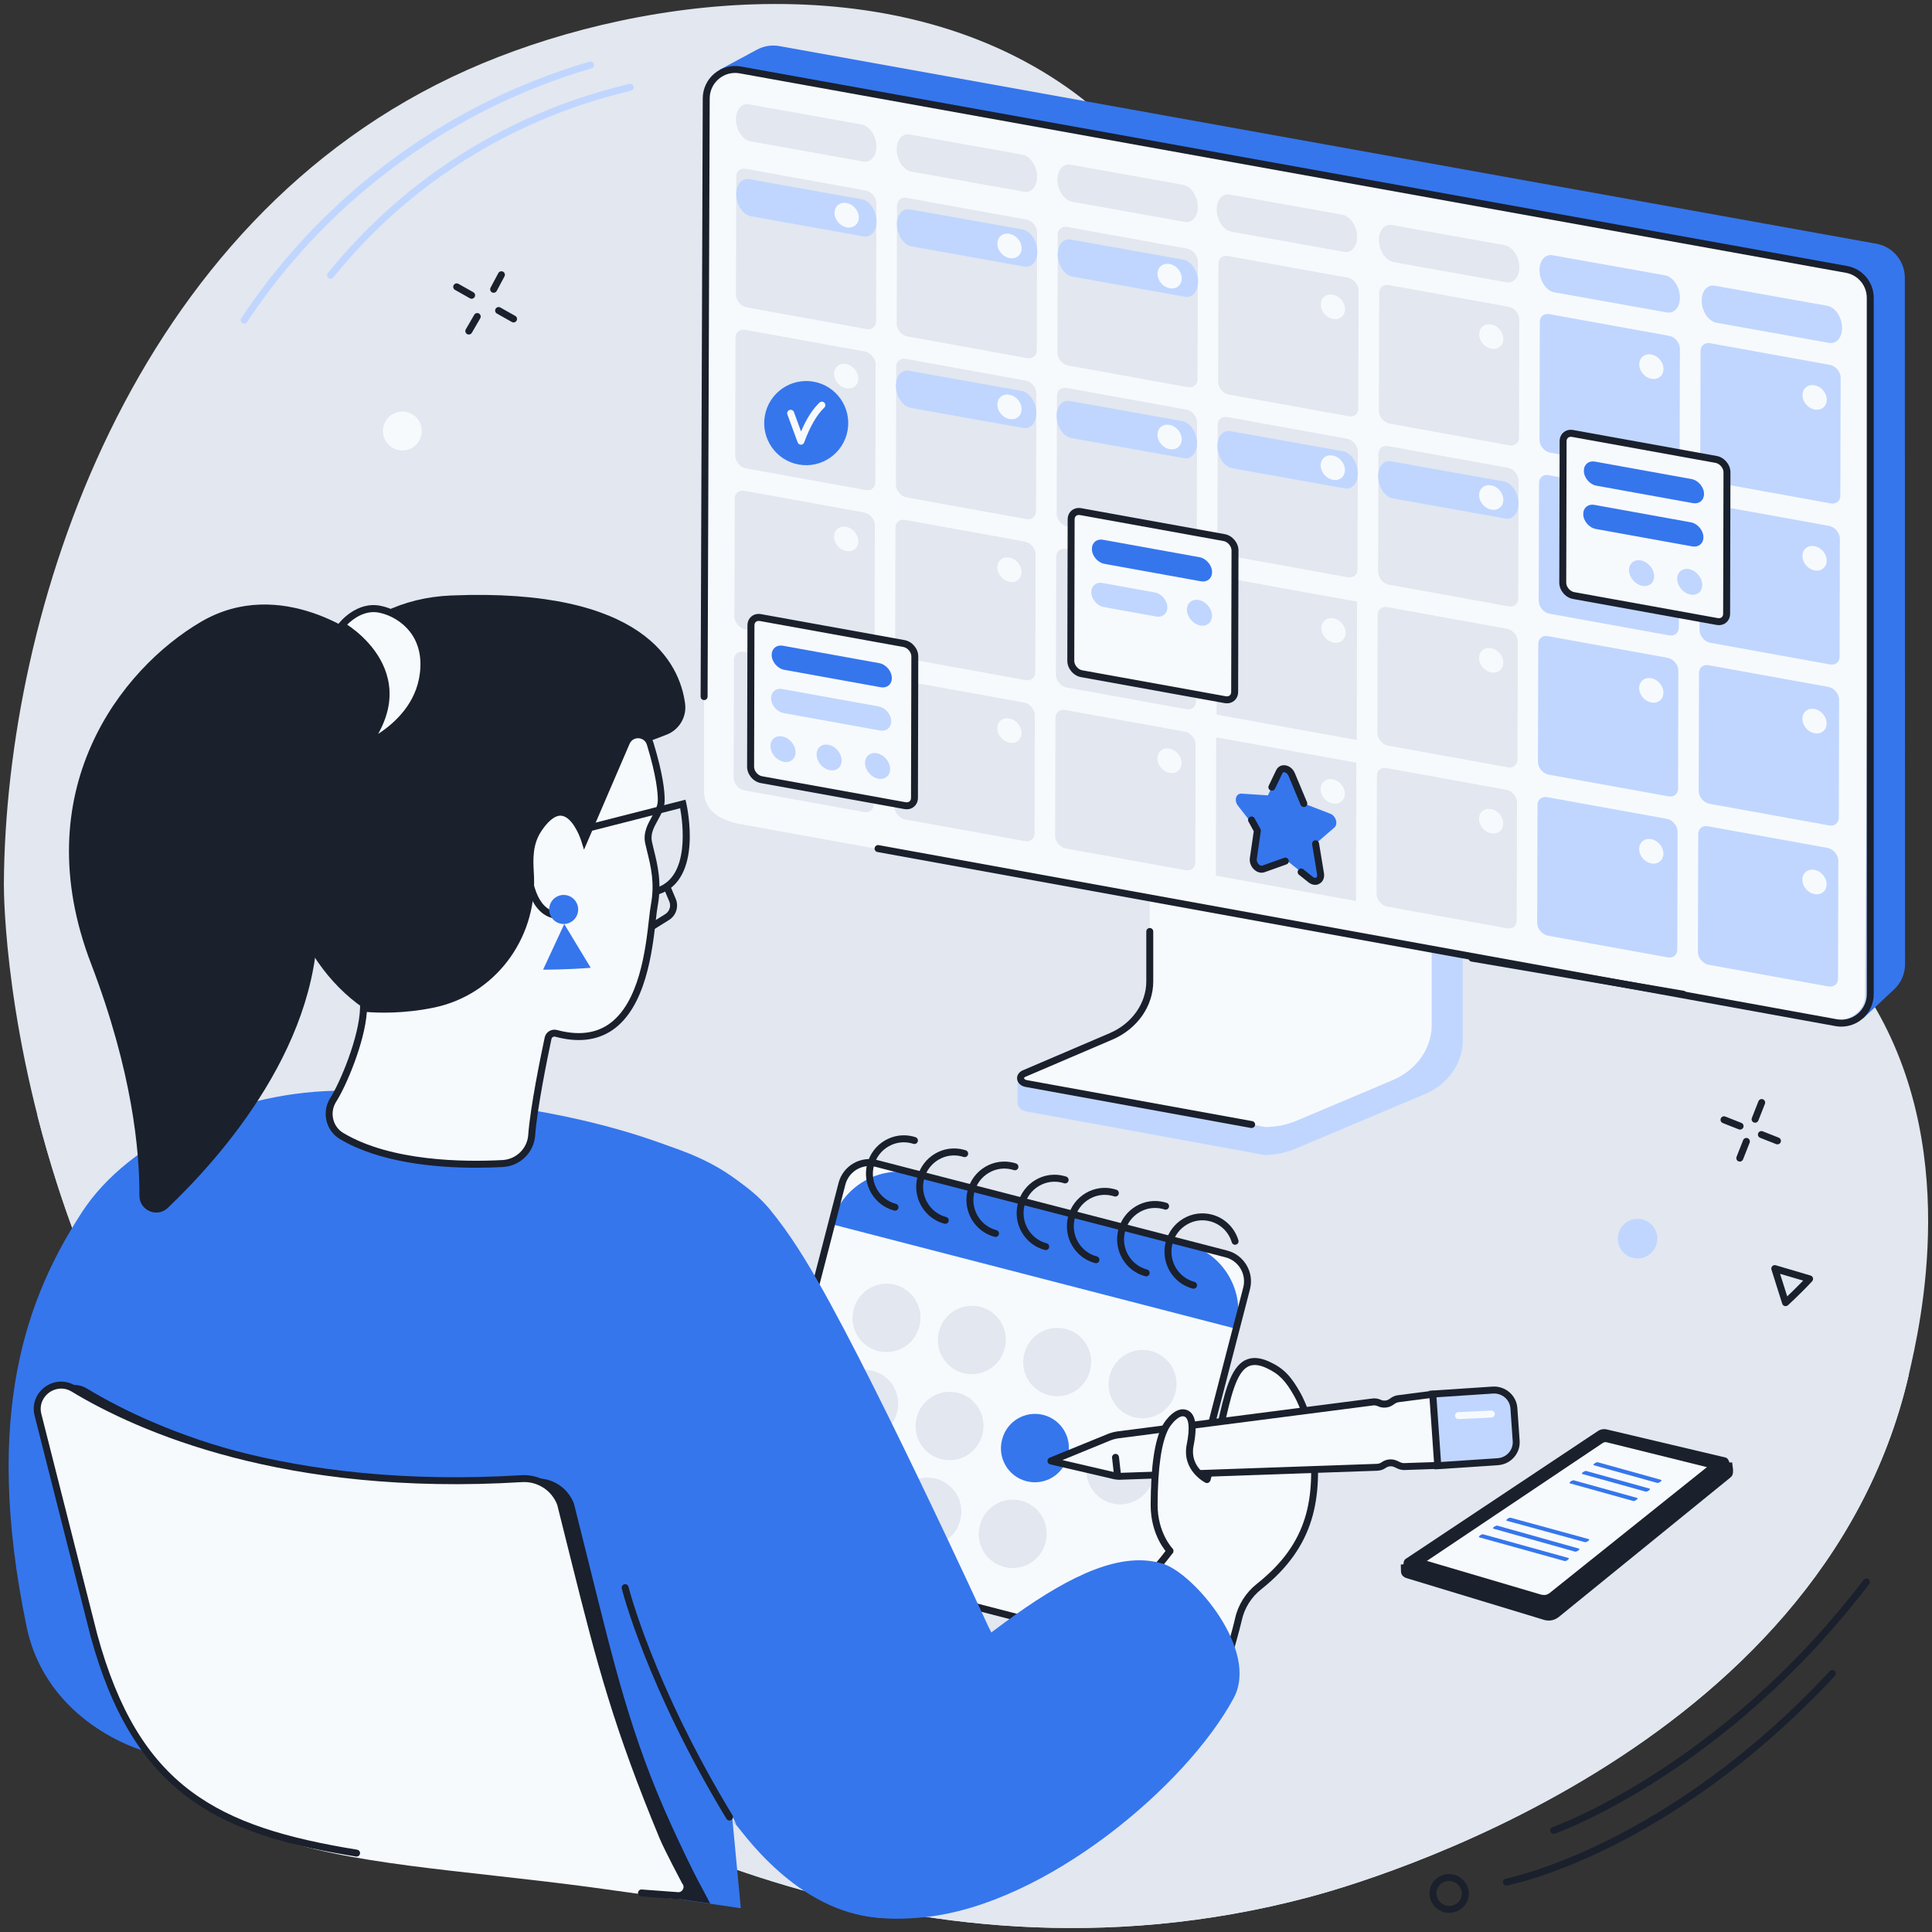 <?xml version="1.0" encoding="utf-8"?>
<!-- Generator: Adobe Illustrator 24.2.1, SVG Export Plug-In . SVG Version: 6.00 Build 0)  -->
<svg version="1.1" xmlns="http://www.w3.org/2000/svg" xmlns:xlink="http://www.w3.org/1999/xlink" x="0px" y="0px"
	 viewBox="0 0 500 500" style="enable-background:new 0 0 500 500;" xml:space="preserve">
<rect x="0" y="0" width="500" height="500" fill="#333333" stroke="none"/>
<style type="text/css">
	.st0{fill:#E2E7F0;}
	.st1{fill:#1A202C;}
	.st2{fill:#C0D6FF;}
	.st3{fill:#F7FAFD;}
	.st4{fill:#3576ED;}
</style>
<g id="Background">
</g>
<g id="Illustration">
	<g id="Media_planning_1_">
		<path class="st0" d="M127.49,453.41C2.64,375.4,0.96,235.18,1,228.75C1.44,158.5,33.7,57,120.87,18.12
			C162.19-0.3,227.49-9.84,274.06,21.19c43.48,28.98,24.64,62.69,72.6,120.56c55.24,66.65,99.68,57.65,136.72,115.86
			c24.46,38.45,13.67,84.98,10.58,98.32c-22.69,97.85-141.8,131.48-155.17,135.04C232.74,519.17,145.44,464.63,127.49,453.41z"/>
		<path class="st0" d="M9.66,288.58C22.2,337.81,52.8,406.74,127.49,453.41c17.95,11.22,105.24,65.76,211.3,37.56
			c13.36-3.55,132.47-37.19,155.17-135.04L9.66,288.58z"/>
		<g>
			<g>
				<path class="st1" d="M375.07,495.05c-2.36,0-4.49-1.63-5.01-4c-0.28-1.3-0.04-2.64,0.69-3.76c0.74-1.13,1.89-1.91,3.23-2.18
					c2.74-0.55,5.44,1.19,6.03,3.89c0.28,1.3,0.04,2.64-0.69,3.76c-0.74,1.13-1.89,1.91-3.23,2.18
					C375.75,495.01,375.41,495.05,375.07,495.05z M375.01,486.81c-0.22,0-0.44,0.02-0.67,0.07c-0.87,0.18-1.6,0.67-2.08,1.4
					c-0.46,0.71-0.62,1.56-0.44,2.39c0.38,1.74,2.14,2.87,3.91,2.51c0.87-0.18,1.6-0.67,2.08-1.4c0.46-0.71,0.62-1.56,0.44-2.39
					C377.92,487.87,376.54,486.81,375.01,486.81z"/>
				<g>
					<path class="st1" d="M402.08,474.62c-0.37,0-0.72-0.23-0.85-0.61c-0.16-0.47,0.09-0.98,0.56-1.15
						c0.43-0.15,43.57-15.52,80.51-63.99c0.3-0.4,0.87-0.47,1.26-0.17c0.4,0.3,0.47,0.87,0.17,1.26
						c-37.29,48.93-80.92,64.45-81.36,64.6C402.28,474.6,402.18,474.62,402.08,474.62z"/>
					<path class="st1" d="M389.84,487.98c-0.42,0-0.8-0.3-0.88-0.73c-0.09-0.49,0.23-0.96,0.72-1.05
						c0.41-0.08,41.49-8.24,83.88-53.72c0.34-0.36,0.91-0.38,1.27-0.04c0.36,0.34,0.38,0.91,0.05,1.27
						c-22.36,23.99-44.22,37.46-58.61,44.53c-15.63,7.68-25.82,9.64-26.25,9.72C389.95,487.97,389.89,487.98,389.84,487.98z"/>
				</g>
			</g>
		</g>
		<g>
			<g>
				<g>
					<path class="st2" d="M377.8,206.74l-72.31-10.78c-0.47,0-0.62,0.44-0.62,0.85v61.59c0,5.9-41.08,21.24-41.48,20.46l-0.05,6.52
						c0,1.21,1.01,2.04,2.42,2.29l61.54,11.24c2.81,0,5.59-0.63,8.14-1.7l33.33-14.07c6-2.53,9.79-7.97,9.79-13.89v-61.66
						C378.56,207.17,378.27,206.74,377.8,206.74z"/>
					<path class="st3" d="M297.55,192.37v61.61c0,6.07-3.9,11.61-10.04,14.23l-22.49,9.62c-1.47,0.63-1.12,2.32,0.66,2.6
						l61.78,11.24c2.78,0,5.52-0.55,8.03-1.61l24.91-10.51c6.18-2.61,10.12-8.17,10.12-14.27v-61.67c0-0.25-0.23-0.46-0.51-0.46
						l-71.96-11.24C297.78,191.91,297.55,192.12,297.55,192.37z"/>
					<path class="st1" d="M323.92,291.93c-0.05,0-0.11,0-0.16-0.01l-58.23-10.6c-1.26-0.19-2.17-1-2.3-2.05
						c-0.12-0.94,0.45-1.83,1.45-2.26l22.49-9.62c5.77-2.47,9.49-7.73,9.49-13.4v-12.92c0-0.5,0.4-0.9,0.9-0.9
						c0.5,0,0.9,0.4,0.9,0.9v12.92c0,6.4-4.15,12.31-10.58,15.06l-22.49,9.62c-0.19,0.08-0.39,0.22-0.37,0.38
						c0.02,0.15,0.25,0.42,0.81,0.5l58.26,10.6c0.49,0.09,0.81,0.56,0.72,1.05C324.73,291.62,324.35,291.93,323.92,291.93z"/>
				</g>
				<path class="st4" d="M490.2,256.05l-8.07,7.54l-292.11-51.14c-4.03-0.7-6.93-3.57-6.86-7.66l3.09-186.74l9.68-5.21
					c1.78-0.95,3.82-1.27,5.8-0.91l283.88,51.15c4.26,0.77,7.36,4.48,7.36,8.81l0.06,177.61
					C493.03,251.99,492.01,254.36,490.2,256.05z"/>
				<g>
					<path class="st2" d="M475.63,264.58L189.3,212.38c-3.56-0.64-6.1-3.16-6.1-6.78V25.38c0-4.67,4.22-8.2,8.8-7.37l286.29,51.63
						c3.56,0.64,6.15,3.74,6.15,7.36v180.22C484.44,261.88,480.22,265.41,475.63,264.58z"/>
					<path class="st3" d="M473.91,69.01L193.15,18.38c-7.96-1.42-10.91,4.14-10.94,8.7l0,177.54c-0.03,4.57,3.26,7.55,9.42,8.66
						l279.82,50.71c6.16,1.11,11.17-1.7,11.21-6.27l1.22-178.44C483.91,74.71,484.44,71.02,473.91,69.01z"/>
					<path class="st1" d="M435.64,258.21c-0.05,0-0.1,0-0.15-0.01l-54.68-9.34c-0.49-0.08-0.82-0.55-0.74-1.04
						c0.08-0.49,0.55-0.82,1.04-0.74l54.68,9.34c0.49,0.08,0.82,0.55,0.74,1.04C436.45,257.9,436.07,258.21,435.64,258.21z"/>
					<path class="st1" d="M476.54,265.69c-0.5,0-1-0.04-1.49-0.13L227.08,220.5c-0.49-0.09-0.81-0.56-0.72-1.05
						c0.09-0.49,0.56-0.81,1.05-0.73l247.97,45.06c1.92,0.35,3.88-0.17,5.38-1.43c1.5-1.26,2.36-3.1,2.36-5.06V77.08
						c0-3.19-2.27-5.91-5.41-6.48L191.41,18.98c-1.92-0.35-3.88,0.17-5.38,1.43c-1.5,1.26-2.36,3.1-2.36,5.06l-0.55,154.81
						c0,0.5-0.4,0.9-0.9,0.9c0,0,0,0,0,0c-0.5,0-0.9-0.41-0.9-0.9l0.55-154.81c0-2.49,1.1-4.84,3.01-6.44
						c1.91-1.6,4.41-2.26,6.86-1.82l286.29,51.63c3.99,0.72,6.89,4.19,6.89,8.25V257.3c0,2.49-1.1,4.84-3.01,6.44
						C480.38,265.01,478.49,265.69,476.54,265.69z"/>
				</g>
				<g>
					<g>
						<path class="st0" d="M224.25,85.16l-30.99-5.61c-1.52-0.27-2.8-1.8-2.8-3.32l0.08-30.52c0-1.39,1.08-2.27,2.47-2.02L224,49.3
							c1.52,0.27,2.8,1.8,2.8,3.32l-0.08,30.52C226.72,84.52,225.64,85.41,224.25,85.16z"/>
						<path class="st0" d="M265.85,92.68l-30.99-5.61c-1.52-0.27-2.8-1.8-2.8-3.32l0.08-30.52c0-1.39,1.08-2.27,2.47-2.02
							l30.99,5.61c1.52,0.27,2.8,1.8,2.8,3.32l-0.08,30.52C268.32,92.05,267.24,92.93,265.85,92.68z"/>
						<path class="st0" d="M307.45,100.21l-30.99-5.61c-1.52-0.27-2.8-1.8-2.8-3.32l0.08-30.52c0-1.39,1.08-2.27,2.47-2.02
							l30.99,5.61c1.52,0.27,2.8,1.8,2.8,3.32l-0.08,30.52C309.92,99.57,308.84,100.46,307.45,100.21z"/>
						<path class="st0" d="M349.05,107.73l-30.99-5.61c-1.52-0.27-2.8-1.8-2.8-3.32l0.08-30.52c0-1.39,1.08-2.27,2.47-2.02
							l30.99,5.61c1.52,0.27,2.8,1.8,2.8,3.32l-0.08,30.52C351.52,107.1,350.44,107.98,349.05,107.73z"/>
						<path class="st0" d="M390.65,115.25l-30.99-5.61c-1.52-0.27-2.8-1.8-2.8-3.32l0.08-30.52c0-1.39,1.08-2.27,2.47-2.02
							l30.99,5.61c1.52,0.27,2.8,1.8,2.8,3.32l-0.08,30.52C393.11,114.62,392.03,115.5,390.65,115.25z"/>
						<path class="st0" d="M224.06,126.83l-30.99-5.61c-1.52-0.27-2.8-1.8-2.8-3.32l0.08-30.52c0-1.39,1.08-2.27,2.47-2.02
							l30.99,5.61c1.52,0.27,2.8,1.8,2.8,3.32l-0.08,30.52C226.52,126.19,225.44,127.08,224.06,126.83z"/>
						<path class="st0" d="M265.65,134.35l-30.99-5.61c-1.52-0.27-2.8-1.8-2.8-3.32l0.08-30.52c0-1.39,1.08-2.27,2.47-2.02
							l30.99,5.61c1.52,0.27,2.8,1.8,2.8,3.32l-0.08,30.52C268.12,133.71,267.04,134.6,265.65,134.35z"/>
						<path class="st0" d="M307.25,141.87l-30.99-5.61c-1.52-0.27-2.8-1.8-2.8-3.32l0.08-30.52c0-1.39,1.08-2.27,2.47-2.02
							l30.99,5.61c1.52,0.27,2.8,1.8,2.8,3.32l-0.08,30.52C309.72,141.24,308.64,142.12,307.25,141.87z"/>
						<path class="st0" d="M348.85,149.4l-30.99-5.61c-1.52-0.27-2.8-1.8-2.8-3.32l0.08-30.52c0-1.39,1.08-2.27,2.47-2.02
							l30.99,5.61c1.52,0.27,2.8,1.8,2.8,3.32l-0.08,30.52C351.32,148.76,350.24,149.65,348.85,149.4z"/>
						<path class="st0" d="M390.45,156.92l-30.99-5.61c-1.52-0.27-2.8-1.8-2.8-3.32l0.08-30.52c0-1.39,1.08-2.27,2.47-2.02
							l30.99,5.61c1.52,0.27,2.8,1.8,2.8,3.32l-0.08,30.52C392.92,156.29,391.84,157.17,390.45,156.92z"/>
						<path class="st0" d="M223.86,168.49l-30.99-5.61c-1.52-0.27-2.8-1.8-2.8-3.32l0.08-30.52c0-1.39,1.08-2.27,2.47-2.02
							l30.99,5.61c1.52,0.27,2.8,1.8,2.8,3.32l-0.08,30.52C226.32,167.86,225.24,168.74,223.86,168.49z"/>
						<path class="st0" d="M265.46,176.02l-30.99-5.61c-1.52-0.27-2.8-1.8-2.8-3.32l0.08-30.52c0-1.39,1.08-2.27,2.47-2.02
							l30.99,5.61c1.52,0.27,2.8,1.8,2.8,3.32l-0.08,30.52C267.92,175.38,266.84,176.27,265.46,176.02z"/>
						<path class="st0" d="M307.06,183.54l-30.99-5.61c-1.52-0.27-2.8-1.8-2.8-3.32l0.08-30.52c0-1.39,1.08-2.27,2.47-2.02
							l30.99,5.61c1.52,0.27,2.8,1.8,2.8,3.32l-0.08,30.52C309.52,182.91,308.44,183.79,307.06,183.54z"/>
						<polygon class="st0" points="351.12,191.51 314.86,184.95 314.95,149.15 351.21,155.71 						"/>
						<path class="st0" d="M390.25,198.59l-30.99-5.61c-1.52-0.27-2.8-1.8-2.8-3.32l0.08-30.52c0-1.39,1.08-2.27,2.47-2.02
							l30.99,5.61c1.52,0.27,2.8,1.8,2.8,3.32l-0.08,30.52C392.72,197.95,391.64,198.84,390.25,198.59z"/>
						<path class="st0" d="M223.66,210.16l-30.99-5.61c-1.52-0.27-2.8-1.8-2.8-3.32l0.08-30.52c0-1.39,1.08-2.27,2.47-2.02
							l30.99,5.61c1.52,0.27,2.8,1.8,2.8,3.32l-0.08,30.52C226.12,209.53,225.04,210.41,223.66,210.16z"/>
						<path class="st0" d="M265.26,217.68l-30.99-5.61c-1.52-0.27-2.8-1.8-2.8-3.32l0.08-30.52c0-1.39,1.08-2.27,2.47-2.02
							l30.99,5.61c1.52,0.27,2.8,1.8,2.8,3.32l-0.08,30.52C267.72,217.05,266.64,217.93,265.26,217.68z"/>
						<path class="st0" d="M306.86,225.21l-30.99-5.61c-1.52-0.27-2.8-1.8-2.8-3.32l0.08-30.52c0-1.39,1.08-2.27,2.47-2.02
							l30.99,5.61c1.52,0.27,2.8,1.8,2.8,3.32l-0.08,30.52C309.32,224.57,308.24,225.46,306.86,225.21z"/>
						<polygon class="st0" points="350.92,233.18 314.66,226.62 314.75,190.82 351.01,197.38 						"/>
						<path class="st0" d="M390.05,240.25l-30.99-5.61c-1.52-0.27-2.8-1.8-2.8-3.32l0.08-30.52c0-1.39,1.08-2.27,2.47-2.02
							l30.99,5.61c1.52,0.27,2.8,1.8,2.8,3.32l-0.08,30.52C392.52,239.62,391.44,240.51,390.05,240.25z"/>
						<path class="st2" d="M432.21,122.77l-30.99-5.61c-1.52-0.27-2.8-1.8-2.8-3.32l0.08-30.52c0-1.39,1.08-2.27,2.47-2.02
							l30.99,5.61c1.52,0.27,2.8,1.8,2.8,3.32l-0.08,30.52C434.67,122.14,433.59,123.02,432.21,122.77z"/>
						<path class="st2" d="M473.81,130.29l-30.99-5.61c-1.52-0.27-2.8-1.8-2.8-3.32l0.08-30.52c0-1.39,1.08-2.27,2.47-2.02
							l30.99,5.61c1.52,0.27,2.8,1.8,2.8,3.32l-0.08,30.52C476.27,129.66,475.19,130.54,473.81,130.29z"/>
						<path class="st2" d="M432.01,164.44l-30.99-5.61c-1.52-0.27-2.8-1.8-2.8-3.32l0.08-30.52c0-1.39,1.08-2.27,2.47-2.02
							l30.99,5.61c1.52,0.27,2.8,1.8,2.8,3.32l-0.08,30.52C434.47,163.8,433.4,164.69,432.01,164.44z"/>
						<path class="st2" d="M473.61,171.96l-30.99-5.61c-1.52-0.27-2.8-1.8-2.8-3.32l0.08-30.52c0-1.39,1.08-2.27,2.47-2.02
							l30.99,5.61c1.52,0.27,2.8,1.8,2.8,3.32l-0.08,30.52C476.07,171.33,474.99,172.21,473.61,171.96z"/>
						<path class="st3" d="M356.51,156.67l36.26,6.56L356.51,156.67z"/>
						<path class="st2" d="M431.81,206.1l-30.99-5.61c-1.52-0.27-2.8-1.8-2.8-3.32l0.08-30.52c0-1.39,1.08-2.27,2.47-2.02
							l30.99,5.61c1.52,0.27,2.8,1.8,2.8,3.32l-0.08,30.52C434.28,205.47,433.2,206.35,431.81,206.1z"/>
						<path class="st2" d="M473.41,213.63l-30.99-5.61c-1.52-0.27-2.8-1.8-2.8-3.32l0.08-30.52c0-1.39,1.08-2.27,2.47-2.02
							l30.99,5.61c1.52,0.27,2.8,1.8,2.8,3.32l-0.08,30.52C475.88,212.99,474.8,213.88,473.41,213.63z"/>
						<path class="st2" d="M431.61,247.77l-30.99-5.61c-1.52-0.27-2.8-1.8-2.8-3.32l0.08-30.52c0-1.39,1.08-2.27,2.47-2.02
							l30.99,5.61c1.52,0.27,2.8,1.8,2.8,3.32l-0.08,30.52C434.08,247.14,433,248.02,431.61,247.77z"/>
						<path class="st2" d="M473.21,255.3l-30.99-5.61c-1.52-0.27-2.8-1.8-2.8-3.32l0.08-30.52c0-1.39,1.08-2.27,2.47-2.02
							l30.99,5.61c1.52,0.27,2.8,1.8,2.8,3.32l-0.08,30.52C475.68,254.66,474.6,255.55,473.21,255.3z"/>
					</g>
					<g>
						<path class="st2" d="M389.63,134.2l-29.15-5.21c-2.07-0.37-3.83-3.01-3.82-5.75c0-2.5,1.48-4.18,3.37-3.85l29.15,5.21
							c2.07,0.37,3.83,3.01,3.82,5.75C392.99,132.85,391.52,134.54,389.63,134.2z"/>
						<path class="st2" d="M348.03,126.39l-29.15-5.21c-2.07-0.37-3.83-3.01-3.82-5.75c0-2.5,1.48-4.18,3.37-3.85l29.15,5.21
							c2.07,0.37,3.83,3.01,3.82,5.75C351.39,125.04,349.92,126.73,348.03,126.39z"/>
						<path class="st2" d="M306.42,118.58l-29.15-5.21c-2.07-0.37-3.83-3.01-3.82-5.75c0-2.5,1.48-4.18,3.37-3.85l29.15,5.21
							c2.07,0.37,3.83,3.01,3.82,5.75C309.79,117.23,308.31,118.91,306.42,118.58z"/>
						<path class="st2" d="M264.83,110.76l-29.15-5.21c-2.07-0.37-3.83-3.01-3.82-5.75c0-2.5,1.48-4.18,3.37-3.85l29.15,5.21
							c2.07,0.37,3.83,3.01,3.82,5.75C268.19,109.42,266.72,111.1,264.83,110.76z"/>
						<path class="st2" d="M306.7,76.8l-29.15-5.21c-2.07-0.37-3.83-3.01-3.82-5.75c0-2.5,1.48-4.18,3.37-3.85l29.15,5.21
							c2.07,0.37,3.83,3.01,3.82,5.75C310.06,75.45,308.59,77.14,306.7,76.8z"/>
						<path class="st2" d="M265.09,68.99l-29.15-5.21c-2.07-0.37-3.83-3.01-3.82-5.75c0-2.5,1.48-4.18,3.37-3.85l29.15,5.21
							c2.07,0.37,3.83,3.01,3.82,5.75C268.46,67.64,266.98,69.32,265.09,68.99z"/>
						<path class="st2" d="M223.49,61.18l-29.15-5.21c-2.07-0.37-3.83-3.01-3.82-5.75c0-2.5,1.48-4.18,3.37-3.85l29.15,5.21
							c2.07,0.37,3.83,3.01,3.82,5.75C226.86,59.83,225.38,61.51,223.49,61.18z"/>
					</g>
					<g>
						<path class="st3" d="M222.26,56.28c0,1.74-1.41,2.88-3.14,2.55c-1.74-0.33-3.14-2-3.14-3.73s1.41-2.88,3.14-2.55
							C220.85,52.87,222.26,54.54,222.26,56.28z"/>
						
							<ellipse transform="matrix(0.739 -0.673 0.673 0.739 25.276 192.554)" class="st3" cx="261.39" cy="63.62" rx="2.86" ry="3.45"/>
						
							<ellipse transform="matrix(0.739 -0.673 0.673 0.739 30.843 222.501)" class="st3" cx="302.84" cy="71.41" rx="2.86" ry="3.45"/>
						
							<ellipse transform="matrix(0.739 -0.673 0.673 0.739 36.513 253.024)" class="st3" cx="345.11" cy="79.35" rx="2.86" ry="3.45"/>
						
							<ellipse transform="matrix(0.739 -0.673 0.673 0.739 42.016 282.642)" class="st3" cx="386.12" cy="87.05" rx="2.86" ry="3.45"/>
						
							<ellipse transform="matrix(0.739 -0.673 0.673 0.739 47.573 312.571)" class="st3" cx="427.58" cy="94.83" rx="2.86" ry="3.45"/>
						
							<ellipse transform="matrix(0.739 -0.673 0.673 0.739 53.248 343.103)" class="st3" cx="469.84" cy="102.77" rx="2.86" ry="3.45"/>
						
							<ellipse transform="matrix(0.739 -0.673 0.673 0.739 -8.438 172.888)" class="st3" cx="219.12" cy="97.34" rx="2.86" ry="3.45"/>
						
							<ellipse transform="matrix(0.739 -0.673 0.673 0.739 -2.767 203.414)" class="st3" cx="261.39" cy="105.28" rx="2.86" ry="3.45"/>
						
							<ellipse transform="matrix(0.739 -0.673 0.673 0.739 2.796 233.354)" class="st3" cx="302.84" cy="113.07" rx="2.86" ry="3.45"/>
						
							<ellipse transform="matrix(0.739 -0.673 0.673 0.739 8.466 263.875)" class="st3" cx="345.11" cy="121" rx="2.86" ry="3.45"/>
						
							<ellipse transform="matrix(0.739 -0.673 0.673 0.739 13.972 293.501)" class="st3" cx="386.12" cy="128.7" rx="2.86" ry="3.45"/>
						
							<ellipse transform="matrix(0.739 -0.673 0.673 0.739 19.53 323.431)" class="st3" cx="427.58" cy="136.49" rx="2.86" ry="3.45"/>
						
							<ellipse transform="matrix(0.739 -0.673 0.673 0.739 25.202 353.956)" class="st3" cx="469.84" cy="144.42" rx="2.86" ry="3.45"/>
						
							<ellipse transform="matrix(0.739 -0.673 0.673 0.739 -36.82 183.87)" class="st3" cx="219.12" cy="139.5" rx="2.86" ry="3.45"/>
						
							<ellipse transform="matrix(0.739 -0.673 0.673 0.739 -31.149 214.395)" class="st3" cx="261.39" cy="147.44" rx="2.86" ry="3.45"/>
						<path class="st3" d="M305.98,155.81c0,1.74-1.41,2.88-3.14,2.55c-1.74-0.33-3.14-2-3.14-3.73s1.41-2.88,3.14-2.55
							C304.58,152.4,305.98,154.07,305.98,155.81z"/>
						<path class="st3" d="M348.25,163.75c0,1.74-1.41,2.88-3.14,2.55c-1.74-0.33-3.14-2-3.14-3.73c0-1.74,1.41-2.88,3.14-2.55
							C346.85,160.34,348.25,162.01,348.25,163.75z"/>
						
							<ellipse transform="matrix(0.739 -0.673 0.673 0.739 -14.41 304.487)" class="st3" cx="386.12" cy="170.86" rx="2.86" ry="3.45"/>
						
							<ellipse transform="matrix(0.739 -0.673 0.673 0.739 -8.851 334.413)" class="st3" cx="427.58" cy="178.64" rx="2.86" ry="3.45"/>
						
							<ellipse transform="matrix(0.739 -0.673 0.673 0.739 -3.18 364.938)" class="st3" cx="469.84" cy="186.58" rx="2.86" ry="3.45"/>
						
							<ellipse transform="matrix(0.739 -0.673 0.673 0.739 -64.865 194.728)" class="st3" cx="219.12" cy="181.16" rx="2.86" ry="3.45"/>
						
							<ellipse transform="matrix(0.739 -0.673 0.673 0.739 -59.194 225.254)" class="st3" cx="261.39" cy="189.09" rx="2.86" ry="3.45"/>
						
							<ellipse transform="matrix(0.739 -0.673 0.673 0.739 -53.63 255.198)" class="st3" cx="302.84" cy="196.88" rx="2.86" ry="3.45"/>
						
							<ellipse transform="matrix(0.739 -0.673 0.673 0.739 -47.96 285.719)" class="st3" cx="345.11" cy="204.81" rx="2.86" ry="3.45"/>
						
							<ellipse transform="matrix(0.739 -0.673 0.673 0.739 -42.457 315.338)" class="st3" cx="386.12" cy="212.51" rx="2.86" ry="3.45"/>
						
							<ellipse transform="matrix(0.739 -0.673 0.673 0.739 -36.895 345.273)" class="st3" cx="427.58" cy="220.3" rx="2.86" ry="3.45"/>
						
							<ellipse transform="matrix(0.739 -0.673 0.673 0.739 -31.224 375.799)" class="st3" cx="469.84" cy="228.23" rx="2.86" ry="3.45"/>
					</g>
				</g>
				<g>
					<g>
						<path class="st3" d="M444.38,160.85l-37.14-6.72c-1.52-0.27-2.8-1.8-2.8-3.32l0.09-36.6c0-1.39,1.08-2.27,2.47-2.02
							l37.14,6.72c1.52,0.27,2.8,1.8,2.8,3.32l-0.09,36.6C446.85,160.22,445.77,161.1,444.38,160.85z"/>
						<path class="st1" d="M444.85,161.79c-0.2,0-0.41-0.02-0.63-0.06l-37.14-6.72c-1.96-0.35-3.54-2.24-3.54-4.21l0.09-36.6
							c0-0.94,0.37-1.76,1.03-2.31c0.67-0.56,1.56-0.77,2.5-0.6l37.14,6.72c1.96,0.35,3.54,2.24,3.54,4.21l-0.09,36.6
							c0,0.94-0.37,1.76-1.03,2.31C446.2,161.57,445.55,161.79,444.85,161.79z M444.54,159.96c0.41,0.07,0.77,0,1.03-0.21
							c0.25-0.21,0.38-0.53,0.38-0.93l0.09-36.6c0-1.08-0.98-2.24-2.06-2.43l-37.14-6.72c-0.41-0.07-0.77,0-1.03,0.21
							c-0.25,0.21-0.38,0.53-0.38,0.93l-0.09,36.6c0,1.08,0.98,2.24,2.06,2.43L444.54,159.96z"/>
					</g>
					<path class="st2" d="M440.55,151.17c0.11,1.82-1.25,3.04-3.04,2.71c-1.79-0.32-3.34-2.06-3.45-3.89
						c-0.11-1.82,1.25-3.04,3.04-2.71C438.89,147.61,440.43,149.35,440.55,151.17z"/>
					<path class="st2" d="M428.09,148.92c0.11,1.82-1.25,3.04-3.04,2.71s-3.34-2.06-3.45-3.89c-0.11-1.82,1.25-3.04,3.04-2.71
						C426.44,145.36,427.98,147.1,428.09,148.92z"/>
					<path class="st4" d="M438.12,130.21l-24.95-4.51c-1.78-0.32-3.28-2.1-3.27-3.88c0-1.62,1.27-2.66,2.88-2.36l24.95,4.51
						c1.78,0.32,3.28,2.1,3.27,3.88C441,129.47,439.74,130.51,438.12,130.21z"/>
					<path class="st4" d="M437.96,141.41l-24.95-4.51c-1.78-0.32-3.28-2.1-3.27-3.88c0-1.62,1.27-2.66,2.88-2.36l24.95,4.51
						c1.78,0.32,3.28,2.1,3.27,3.88C440.84,140.67,439.58,141.7,437.96,141.41z"/>
				</g>
				<g>
					<g>
						<path class="st3" d="M234.2,208.5l-37.14-6.72c-1.52-0.27-2.8-1.8-2.8-3.32l0.09-36.6c0-1.39,1.08-2.27,2.47-2.02l37.14,6.72
							c1.52,0.27,2.8,1.8,2.8,3.32l-0.09,36.6C236.66,207.86,235.58,208.75,234.2,208.5z"/>
						<path class="st1" d="M234.66,209.44c-0.2,0-0.41-0.02-0.63-0.06l-37.14-6.72c-1.96-0.35-3.54-2.24-3.54-4.21l0.09-36.6
							c0-0.94,0.37-1.76,1.03-2.31c0.67-0.56,1.56-0.77,2.5-0.6l37.14,6.72c1.96,0.35,3.54,2.24,3.54,4.21l-0.09,36.6
							c0,0.94-0.37,1.76-1.03,2.31C236.02,209.22,235.37,209.44,234.66,209.44z M234.36,207.61c0.41,0.07,0.77,0,1.03-0.21
							c0.25-0.21,0.38-0.53,0.38-0.93l0.09-36.6c0-1.08-0.98-2.24-2.06-2.43l-37.14-6.72c-0.41-0.07-0.77,0-1.03,0.21
							c-0.25,0.21-0.38,0.53-0.38,0.93l-0.09,36.6c0,1.08,0.98,2.24,2.06,2.43L234.36,207.61z"/>
					</g>
					<path class="st2" d="M230.36,198.82c0.11,1.82-1.25,3.04-3.04,2.71c-1.79-0.32-3.34-2.06-3.45-3.89
						c-0.11-1.82,1.25-3.04,3.04-2.71S230.25,197,230.36,198.82z"/>
					
						<ellipse transform="matrix(0.75 -0.661 0.661 0.75 -75.963 190.943)" class="st2" cx="214.66" cy="195.98" rx="2.88" ry="3.67"/>
					
						<ellipse transform="matrix(0.75 -0.661 0.661 0.75 -77.518 182.516)" class="st2" cx="202.73" cy="193.82" rx="2.88" ry="3.67"/>
					<path class="st4" d="M227.93,177.86l-24.95-4.51c-1.78-0.32-3.28-2.1-3.27-3.88c0-1.62,1.27-2.66,2.88-2.36l24.95,4.51
						c1.78,0.32,3.28,2.1,3.27,3.88C230.81,177.12,229.55,178.16,227.93,177.86z"/>
					<path class="st2" d="M227.77,189.06l-24.95-4.51c-1.78-0.32-3.28-2.1-3.27-3.88c0-1.62,1.27-2.66,2.88-2.36l24.95,4.51
						c1.78,0.32,3.28,2.1,3.27,3.88C230.65,188.31,229.39,189.35,227.77,189.06z"/>
				</g>
				<g>
					<g>
						<path class="st3" d="M317.06,181.07l-37.14-6.72c-1.52-0.27-2.8-1.8-2.8-3.32l0.09-36.6c0-1.39,1.08-2.27,2.47-2.02
							l37.14,6.72c1.52,0.27,2.8,1.8,2.8,3.32l-0.09,36.6C319.53,180.44,318.45,181.32,317.06,181.07z"/>
						<path class="st1" d="M317.53,182.02c-0.2,0-0.41-0.02-0.63-0.06l-37.14-6.72c-1.96-0.35-3.54-2.24-3.54-4.21l0.09-36.6
							c0-0.94,0.37-1.76,1.03-2.31c0.67-0.56,1.56-0.77,2.5-0.6l37.14,6.72c1.96,0.35,3.54,2.24,3.54,4.21l-0.09,36.6
							c0,0.94-0.37,1.76-1.03,2.31C318.89,181.79,318.23,182.02,317.53,182.02z M317.22,180.19c0.41,0.07,0.77,0,1.03-0.21
							c0.25-0.21,0.38-0.53,0.38-0.93l0.09-36.6c0-1.08-0.98-2.24-2.06-2.43l-37.14-6.72c-0.41-0.07-0.77,0-1.03,0.21
							c-0.25,0.21-0.38,0.53-0.38,0.93l-0.09,36.6c0,1.08,0.98,2.24,2.06,2.43L317.22,180.19z"/>
					</g>
					<path class="st2" d="M313.67,159.16c0.11,1.82-1.25,3.04-3.04,2.71c-1.79-0.32-3.34-2.06-3.45-3.89
						c-0.11-1.82,1.25-3.04,3.04-2.71C312.01,155.6,313.56,157.34,313.67,159.16z"/>
					<path class="st4" d="M310.8,150.44l-24.95-4.51c-1.78-0.32-3.28-2.1-3.27-3.88c0-1.62,1.27-2.66,2.88-2.36l24.95,4.51
						c1.78,0.32,3.28,2.1,3.27,3.88C313.68,149.7,312.42,150.73,310.8,150.44z"/>
					<path class="st2" d="M299.23,159.56l-13.54-2.45c-1.78-0.32-3.28-2.1-3.27-3.88c0-1.62,1.27-2.66,2.88-2.36l13.54,2.45
						c1.78,0.32,3.28,2.1,3.27,3.88C302.11,158.82,300.84,159.86,299.23,159.56z"/>
				</g>
				<g>
					<path class="st4" d="M344.28,210.59l-6.84-2.64l-3.15-7.52c-0.68-1.62-2.57-2.04-3.21-0.73l-2.95,6.14l-6.8-0.45
						c-1.46-0.1-2.02,1.76-0.94,3.14l5.02,6.43l-1.05,7.24c-0.23,1.56,1.32,3.13,2.63,2.67l6.05-2.16l6.15,4.92
						c1.32,1.06,2.84,0.18,2.56-1.49l-1.28-7.77l4.86-4.2C346.36,213.28,345.75,211.16,344.28,210.59z"/>
					<path class="st1" d="M337.44,208.86c-0.35,0-0.69-0.21-0.83-0.55l-3.15-7.52c-0.27-0.64-0.78-0.94-1.14-0.95
						c-0.01,0-0.01,0-0.02,0c-0.19,0-0.32,0.08-0.41,0.27l-1.92,4c-0.22,0.45-0.75,0.64-1.2,0.42c-0.45-0.22-0.64-0.75-0.42-1.2
						l1.92-4c0.4-0.83,1.18-1.32,2.09-1.29c1.16,0.03,2.24,0.84,2.75,2.06l3.15,7.52c0.19,0.46-0.02,0.99-0.48,1.18
						C337.68,208.83,337.56,208.86,337.44,208.86z"/>
					<path class="st1" d="M340.37,229c-0.59,0-1.21-0.22-1.75-0.66l-2.45-1.96c-0.39-0.31-0.45-0.88-0.14-1.27
						c0.31-0.39,0.88-0.45,1.27-0.14l2.45,1.96c0.31,0.25,0.65,0.33,0.86,0.2c0.22-0.13,0.31-0.45,0.25-0.85l-1.28-7.77
						c-0.08-0.49,0.25-0.95,0.74-1.04c0.48-0.08,0.95,0.25,1.04,0.74l1.28,7.77c0.19,1.15-0.24,2.18-1.11,2.69
						C341.16,228.9,340.77,229,340.37,229z"/>
					<path class="st1" d="M326.49,225.86c-0.61,0-1.22-0.23-1.76-0.68c-0.93-0.76-1.43-1.98-1.27-3.11l1.01-6.94l-1.36-2.49
						c-0.24-0.44-0.08-0.98,0.36-1.22c0.44-0.24,0.98-0.08,1.22,0.36l1.51,2.75c0.09,0.17,0.13,0.37,0.1,0.56l-1.05,7.24
						c-0.08,0.58,0.25,1.15,0.62,1.45c0.1,0.09,0.47,0.36,0.81,0.24l5.66-2.02c0.47-0.17,0.98,0.08,1.15,0.55
						c0.17,0.47-0.08,0.98-0.54,1.15l-5.66,2.02C327.02,225.82,326.76,225.86,326.49,225.86z"/>
				</g>
				<g>
					<path class="st0" d="M223.43,41.81l-29.15-5.21c-2.07-0.37-3.83-3.01-3.82-5.75c0-2.5,1.48-4.18,3.37-3.85l29.15,5.21
						c2.07,0.37,3.83,3.01,3.82,5.75C226.8,40.46,225.32,42.15,223.43,41.81z"/>
					<path class="st0" d="M265.03,49.62l-29.15-5.21c-2.07-0.37-3.83-3.01-3.82-5.75c0-2.5,1.48-4.18,3.37-3.85l29.15,5.21
						c2.07,0.37,3.83,3.01,3.82,5.75C268.39,48.28,266.92,49.96,265.03,49.62z"/>
					<path class="st0" d="M306.63,57.43l-29.15-5.21c-2.07-0.37-3.83-3.01-3.82-5.75c0-2.5,1.48-4.18,3.37-3.85l29.15,5.21
						c2.07,0.37,3.83,3.01,3.82,5.75C309.99,56.09,308.52,57.77,306.63,57.43z"/>
					<path class="st0" d="M347.85,65.17l-29.15-5.21c-2.07-0.37-3.83-3.01-3.82-5.75c0-2.5,1.48-4.18,3.37-3.85l29.15,5.21
						c2.07,0.37,3.83,3.01,3.82,5.75C351.22,63.83,349.74,65.51,347.85,65.17z"/>
					<path class="st0" d="M389.83,73.05l-29.15-5.21c-2.07-0.37-3.83-3.01-3.82-5.75c0-2.5,1.48-4.18,3.37-3.85l29.15,5.21
						c2.07,0.37,3.83,3.01,3.82,5.75C393.19,71.71,391.72,73.39,389.83,73.05z"/>
					<path class="st2" d="M431.39,80.86l-29.15-5.21c-2.07-0.37-3.83-3.01-3.82-5.75c0-2.5,1.48-4.18,3.37-3.85l29.15,5.21
						c2.07,0.37,3.83,3.01,3.82,5.75C434.75,79.51,433.28,81.19,431.39,80.86z"/>
					<path class="st2" d="M473.36,88.74l-29.15-5.21c-2.07-0.37-3.83-3.01-3.82-5.75c0-2.5,1.48-4.18,3.37-3.85l29.15,5.21
						c2.07,0.37,3.83,3.01,3.82,5.75C476.72,87.39,475.25,89.08,473.36,88.74z"/>
				</g>
				<g>
					
						<ellipse transform="matrix(0.174 -0.985 0.985 0.174 64.431 295.938)" class="st4" cx="208.63" cy="109.56" rx="10.89" ry="10.87"/>
					<path class="st3" d="M207.29,115.09c-0.38,0-0.72-0.24-0.85-0.59l-2.66-7.23c-0.17-0.47,0.07-0.98,0.53-1.16
						c0.47-0.17,0.98,0.07,1.16,0.53l1.84,5.02c1.41-3.3,2.98-5.75,4.77-7.46c0.36-0.34,0.93-0.33,1.27,0.03
						c0.34,0.36,0.33,0.93-0.03,1.27c-1.94,1.86-3.69,4.88-5.2,9C208.01,114.85,207.67,115.09,207.29,115.09z"/>
				</g>
			</g>
		</g>
		<g>
			<path class="st3" d="M291.14,425.81l-90.53-23.41c-3.92-1.01-6.27-5.01-5.26-8.93l22.55-87.11c1.01-3.92,5.01-6.27,8.93-5.26
				l90.53,23.41c3.92,1.01,6.27,5.01,5.26,8.93l-22.55,87.11C299.05,424.47,295.05,426.82,291.14,425.81z"/>
			<path class="st4" d="M319.91,343.89l-104.72-27.08l0-0.01c2.51-9.68,12.39-15.5,22.07-13l69.63,18.01
				C316.6,324.32,322.42,334.2,319.91,343.89L319.91,343.89z"/>
			<path class="st1" d="M292.97,426.94c-0.68,0-1.37-0.09-2.06-0.26l-90.53-23.41c-2.13-0.55-3.91-1.9-5.03-3.79
				c-1.12-1.89-1.43-4.11-0.88-6.24l22.55-87.11c1.14-4.39,5.63-7.04,10.03-5.9l90.53,23.41c2.13,0.55,3.91,1.9,5.03,3.79
				c1.12,1.89,1.43,4.11,0.88,6.24l-22.55,87.11C299.98,424.48,296.63,426.94,292.97,426.94z M225,301.77
				c-2.86,0-5.47,1.92-6.22,4.82l-22.55,87.11c-0.43,1.66-0.19,3.39,0.68,4.87c0.87,1.48,2.27,2.53,3.93,2.96l90.53,23.41
				c3.43,0.89,6.94-1.18,7.83-4.61l22.55-87.11c0.43-1.66,0.19-3.39-0.68-4.87c-0.87-1.48-2.27-2.53-3.93-2.96l-90.53-23.41
				C226.07,301.84,225.53,301.77,225,301.77z"/>
			<g>
				<path class="st0" d="M221.44,371.91L221.44,371.91c-4.69-1.21-7.51-6-6.3-10.7l0.04-0.14c1.21-4.69,6-7.51,10.69-6.3l0,0
					c4.69,1.21,7.51,6,6.3,10.7l-0.04,0.14C230.92,370.3,226.13,373.12,221.44,371.91z"/>
				<path class="st0" d="M243.53,377.62L243.53,377.62c-4.69-1.21-7.51-6-6.3-10.7l0.04-0.14c1.21-4.69,6-7.51,10.69-6.3l0,0
					c4.69,1.21,7.51,6,6.3,10.7l-0.04,0.14C253.01,376.01,248.22,378.83,243.53,377.62z"/>
				<path class="st4" d="M265.62,383.33L265.62,383.33c-4.69-1.21-7.51-6-6.3-10.7l0.04-0.14c1.21-4.69,6-7.51,10.69-6.3v0
					c4.69,1.21,7.51,6,6.3,10.7l-0.04,0.14C275.1,381.73,270.32,384.55,265.62,383.33z"/>
				<path class="st0" d="M287.72,389.05L287.72,389.05c-4.69-1.21-7.51-6-6.3-10.7l0.04-0.14c1.21-4.69,6-7.51,10.69-6.3l0,0
					c4.69,1.21,7.51,6,6.3,10.7l-0.04,0.14C297.19,387.44,292.41,390.26,287.72,389.05z"/>
				<path class="st0" d="M215.69,394.1L215.69,394.1c-4.69-1.21-7.51-6-6.3-10.7l0.04-0.14c1.21-4.69,6-7.51,10.69-6.3h0
					c4.69,1.21,7.51,6,6.3,10.7l-0.04,0.14C225.17,392.5,220.39,395.32,215.69,394.1z"/>
				<path class="st0" d="M237.79,399.82L237.79,399.82c-4.69-1.21-7.51-6-6.3-10.7l0.04-0.14c1.21-4.69,6-7.51,10.69-6.3h0
					c4.69,1.21,7.51,6,6.3,10.7l-0.04,0.14C247.26,398.21,242.48,401.03,237.79,399.82z"/>
				<path class="st0" d="M259.88,405.53L259.88,405.53c-4.69-1.21-7.51-6-6.3-10.7l0.04-0.14c1.21-4.69,6-7.51,10.69-6.3l0,0
					c4.69,1.21,7.51,6,6.3,10.7l-0.04,0.14C269.36,403.92,264.57,406.74,259.88,405.53z"/>
				<path class="st0" d="M227.21,349.64L227.21,349.64c-4.69-1.21-7.51-6-6.3-10.7l0.04-0.14c1.21-4.69,6-7.51,10.69-6.3l0,0
					c4.69,1.21,7.51,6,6.3,10.7l-0.04,0.14C236.68,348.04,231.9,350.85,227.21,349.64z"/>
				<path class="st0" d="M249.3,355.35L249.3,355.35c-4.69-1.21-7.51-6-6.3-10.7l0.04-0.14c1.21-4.69,6-7.51,10.69-6.3h0
					c4.69,1.21,7.51,6,6.3,10.7l-0.04,0.14C258.78,353.75,253.99,356.57,249.3,355.35z"/>
				<path class="st0" d="M271.39,361.07L271.39,361.07c-4.69-1.21-7.51-6-6.3-10.7l0.04-0.14c1.21-4.69,6-7.51,10.69-6.3l0,0
					c4.69,1.21,7.51,6,6.3,10.7l-0.04,0.14C280.87,359.46,276.08,362.28,271.39,361.07z"/>
				<path class="st0" d="M293.48,366.78L293.48,366.78c-4.69-1.21-7.51-6-6.3-10.7l0.04-0.14c1.21-4.69,6-7.51,10.69-6.3l0,0
					c4.69,1.21,7.51,6,6.3,10.7l-0.04,0.14C302.96,365.17,298.17,367.99,293.48,366.78z"/>
			</g>
			<g>
				<g>
					<path class="st1" d="M231.64,313.32c-0.08,0-0.15-0.01-0.23-0.03c-5.21-1.36-8.35-6.77-6.98-12.05
						c0.67-2.58,2.29-4.74,4.57-6.08c2.24-1.32,4.86-1.68,7.36-1.03c0.2,0.05,0.39,0.11,0.57,0.17c0.47,0.15,0.73,0.66,0.58,1.14
						c-0.15,0.47-0.66,0.73-1.14,0.58c-0.15-0.05-0.31-0.1-0.47-0.14c-2.04-0.53-4.17-0.24-6,0.84c-1.87,1.1-3.19,2.86-3.74,4.98
						c-1.12,4.32,1.44,8.74,5.7,9.86c0.48,0.13,0.77,0.62,0.64,1.1C232.4,313.06,232.04,313.32,231.64,313.32z"/>
					<path class="st1" d="M244.64,316.72c-0.08,0-0.15-0.01-0.23-0.03c-5.21-1.36-8.35-6.77-6.98-12.05
						c0.67-2.58,2.29-4.74,4.57-6.08c2.24-1.32,4.86-1.68,7.37-1.03c0.19,0.05,0.39,0.11,0.57,0.17c0.47,0.16,0.73,0.66,0.57,1.14
						c-0.15,0.47-0.66,0.73-1.14,0.58c-0.15-0.05-0.31-0.1-0.47-0.14c-2.04-0.53-4.17-0.24-6,0.84c-1.87,1.1-3.19,2.86-3.74,4.98
						c-1.12,4.32,1.44,8.74,5.7,9.86c0.48,0.13,0.77,0.62,0.64,1.1C245.4,316.45,245.04,316.72,244.64,316.72z"/>
					<path class="st1" d="M257.64,320.12c-0.08,0-0.15-0.01-0.23-0.03c-5.21-1.36-8.35-6.77-6.98-12.05
						c0.67-2.58,2.29-4.74,4.57-6.08c2.24-1.32,4.86-1.68,7.37-1.03c0.19,0.05,0.39,0.11,0.57,0.17c0.47,0.15,0.73,0.66,0.58,1.14
						c-0.15,0.47-0.66,0.73-1.14,0.58c-0.15-0.05-0.31-0.1-0.47-0.14c-2.04-0.53-4.17-0.24-6,0.84c-1.87,1.1-3.19,2.86-3.74,4.98
						c-1.12,4.32,1.44,8.74,5.7,9.86c0.48,0.13,0.77,0.62,0.64,1.1C258.41,319.85,258.04,320.12,257.64,320.12z"/>
					<path class="st1" d="M270.64,323.52c-0.08,0-0.15-0.01-0.23-0.03c-5.22-1.36-8.35-6.77-6.98-12.05
						c0.67-2.58,2.29-4.74,4.57-6.08c2.24-1.32,4.86-1.68,7.36-1.03c0.2,0.05,0.39,0.11,0.57,0.17c0.47,0.15,0.73,0.66,0.58,1.14
						c-0.15,0.47-0.66,0.73-1.14,0.58c-0.15-0.05-0.31-0.1-0.47-0.14c-2.04-0.53-4.17-0.24-6,0.84c-1.87,1.1-3.19,2.86-3.74,4.98
						c-1.12,4.32,1.44,8.74,5.7,9.86c0.48,0.13,0.77,0.62,0.64,1.1C271.41,323.25,271.04,323.52,270.64,323.52z"/>
					<path class="st1" d="M283.64,326.92c-0.08,0-0.15-0.01-0.23-0.03c-5.21-1.36-8.35-6.77-6.98-12.05
						c0.67-2.58,2.29-4.74,4.57-6.08c2.24-1.32,4.86-1.68,7.36-1.03c0.19,0.05,0.39,0.11,0.57,0.17c0.47,0.15,0.73,0.66,0.58,1.14
						c-0.15,0.47-0.66,0.73-1.14,0.58c-0.15-0.05-0.31-0.1-0.47-0.14c-2.04-0.53-4.17-0.24-6,0.84c-1.87,1.1-3.19,2.86-3.74,4.98
						c-1.12,4.32,1.44,8.74,5.7,9.86c0.48,0.13,0.77,0.62,0.64,1.1C284.41,326.65,284.04,326.92,283.64,326.92z"/>
					<path class="st1" d="M296.64,330.32c-0.08,0-0.15-0.01-0.23-0.03c-5.21-1.36-8.35-6.77-6.98-12.05
						c0.67-2.58,2.29-4.74,4.57-6.08c2.24-1.32,4.86-1.68,7.36-1.03c0.19,0.05,0.39,0.11,0.58,0.17c0.47,0.16,0.73,0.67,0.57,1.14
						c-0.16,0.47-0.66,0.73-1.14,0.57c-0.15-0.05-0.31-0.1-0.47-0.14c-2.04-0.53-4.17-0.24-6,0.84c-1.87,1.1-3.19,2.86-3.74,4.98
						c-1.12,4.32,1.44,8.74,5.7,9.86c0.48,0.13,0.77,0.62,0.64,1.1C297.41,330.05,297.04,330.32,296.64,330.32z"/>
					<path class="st1" d="M308.9,333.52c-0.08,0-0.15-0.01-0.23-0.03c-5.22-1.36-8.35-6.77-6.98-12.05
						c0.67-2.58,2.29-4.74,4.57-6.08c2.24-1.32,4.86-1.68,7.36-1.03c3.3,0.86,5.87,3.35,6.88,6.65c0.14,0.48-0.12,0.98-0.6,1.12
						c-0.47,0.15-0.98-0.12-1.12-0.6c-0.82-2.7-2.92-4.73-5.61-5.43c-2.04-0.53-4.17-0.24-6,0.84c-1.87,1.1-3.19,2.86-3.74,4.98
						c-1.12,4.32,1.44,8.74,5.69,9.86c0.48,0.13,0.77,0.62,0.64,1.1C309.67,333.25,309.3,333.52,308.9,333.52z"/>
				</g>
			</g>
		</g>
		<g>
			<g>
				<g>
					<path class="st4" d="M134.2,286.78c0,0,48.84,6.48,65.06,26.25c20.54,25.05,29.4,62.27,32.28,78.36
						c0.85,4.73,0.74,9.57-0.3,14.25l-1.2,5.37c-4.22,18.96-21.5,32.11-40.89,31.1l0.97,0c-3.13-0.16-7.71-1.2-9.03-4.05l-5.13-9.37
						l-0.48,3.38c-3.86,24.93,5.8,58.84,5.8,58.84l-47.29-7.56c-29.68-2.98-57.92-14.68-80.58-34.1
						c-12.3-10.54-21.82-20.4-25.92-32.38c-6.97-20.34-6.33-26.13-8.29-50.81c-1.33-16.8,3.6-33.59,14.13-46.74
						C48.8,300,78.59,279.72,134.2,286.78z"/>
					<path class="st2" d="M179.28,438.4c-0.34,0-0.66-0.19-0.81-0.51l-13.68-28.75c-0.21-0.45-0.02-0.99,0.43-1.2
						c0.45-0.21,0.99-0.02,1.2,0.43l13.68,28.75c0.21,0.45,0.02,0.99-0.43,1.2C179.54,438.37,179.41,438.4,179.28,438.4z"/>
				</g>
				<g>
					<g>
						<g>
							<g>
								<path class="st3" d="M298.92,406.13c6.39-7.24,10.88-14.99,13.45-23.22c5.58-17.88,5.03-34.67,15.82-29.67
									c3.55,1.65,5.34,3.65,7.68,7.86c1.28,2.3,3.53,8.19,3.85,11.21c1.56,14.72,0.18,27.14-13.89,38.28
									c-2.71,2.15-4.6,5.14-5.33,8.5c-0.47,2.16-2.48,9.17-2.48,9.17c-0.4,1.68-1.63,2.53-3.94,2.06
									c-2.31-0.48-15.71-11.37-18.03-16.15C295.43,412.89,296.19,409.23,298.92,406.13z"/>
								<path class="st1" d="M315.24,431.36c-0.42,0-0.87-0.05-1.34-0.15c-2.77-0.57-16.32-11.82-18.66-16.64
									c-0.85-1.75,0.15-5.8,3.01-9.04c6.28-7.12,10.74-14.82,13.26-22.89c1.47-4.72,2.53-9.43,3.46-13.58
									c1.9-8.46,3.4-15.14,7.31-17.06c1.75-0.86,3.81-0.72,6.29,0.43c3.58,1.66,5.55,3.66,8.08,8.24
									c1.33,2.39,3.63,8.44,3.96,11.56c1.64,15.41-0.16,27.95-14.22,39.09c-2.55,2.02-4.33,4.86-5.01,7.99
									c-0.47,2.16-2.41,8.94-2.49,9.23C318.46,430.36,317.15,431.36,315.24,431.36z M299.6,406.73c-2.57,2.92-3.16,6.19-2.74,7.06
									c2.25,4.61,15.37,15.25,17.41,15.67c2.16,0.44,2.67-0.5,2.88-1.38c0.03-0.11,2.02-7.05,2.47-9.16
									c0.76-3.54,2.77-6.74,5.65-9.02c13.47-10.66,15.17-22.25,13.55-37.48c-0.3-2.82-2.48-8.59-3.74-10.87
									c-2.35-4.23-4.05-5.98-7.27-7.48c-1.95-0.91-3.5-1.05-4.74-0.44c-3.14,1.54-4.55,7.85-6.35,15.84
									c-0.94,4.19-2,8.93-3.5,13.72C310.63,391.5,306.05,399.42,299.6,406.73z M298.92,406.13L298.92,406.13L298.92,406.13z"/>
							</g>
						</g>
						<g>
							<g>
								<path class="st3" d="M370.89,360.82l1.51,18.42l-8.94,0.31c-0.49,0.02-0.98-0.08-1.43-0.29l-0.81-0.38
									c-1.02-0.48-2.22-0.37-3.12,0.28c-0.49,0.35-1.08,0.55-1.69,0.57l-66.43,2.33c-0.55,0.02-1.1-0.03-1.63-0.16l-16.36-3.81
									l14.95-6.1c0.81-0.33,1.67-0.56,2.54-0.67l65.77-8.49c0.56-0.07,1.13,0.01,1.65,0.24l0.13,0.06
									c0.99,0.44,2.15,0.32,3.03-0.3l0.45-0.31c0.41-0.29,0.88-0.47,1.38-0.54L370.89,360.82z"/>
								<path class="st1" d="M289.76,382.97c-0.54,0-1.09-0.06-1.62-0.19l-16.36-3.81c-0.38-0.09-0.66-0.41-0.69-0.81
									c-0.03-0.39,0.19-0.76,0.56-0.91l14.95-6.1c0.89-0.36,1.82-0.61,2.77-0.73l65.77-8.49c0.72-0.09,1.46,0.01,2.13,0.3
									l0.13,0.06c0.7,0.31,1.53,0.23,2.15-0.21l0.45-0.31c0.53-0.37,1.14-0.61,1.79-0.69l9.01-1.16c0.25-0.03,0.49,0.04,0.68,0.19
									c0.19,0.15,0.31,0.38,0.33,0.63l1.51,18.42c0.02,0.25-0.06,0.49-0.23,0.67c-0.16,0.18-0.4,0.29-0.64,0.3l-8.94,0.31
									c-0.63,0.02-1.27-0.11-1.84-0.38l-0.81-0.38c-0.72-0.34-1.57-0.26-2.22,0.2c-0.64,0.46-1.4,0.71-2.19,0.74l-66.43,2.33
									C289.93,382.97,289.84,382.97,289.76,382.97z M274.95,377.87l13.6,3.16c0.46,0.11,0.92,0.15,1.39,0.14l66.43-2.33
									c0.44-0.02,0.85-0.16,1.2-0.41c1.17-0.84,2.72-0.98,4.03-0.37l0.81,0.38c0.31,0.15,0.67,0.22,1.01,0.21l7.99-0.27
									l-1.35-16.54l-8.07,1.04c-0.35,0.05-0.69,0.18-0.98,0.38l-0.45,0.31c-1.14,0.8-2.64,0.95-3.91,0.39l-0.13-0.06
									c-0.36-0.16-0.77-0.22-1.17-0.17l-65.77,8.49c-0.8,0.1-1.58,0.31-2.32,0.61L274.95,377.87z"/>
							</g>
							<path class="st1" d="M289.22,382.8c-0.45,0-0.84-0.34-0.89-0.8l-0.53-4.73c-0.06-0.49,0.3-0.94,0.79-1
								c0.5-0.06,0.94,0.3,1,0.8l0.53,4.73c0.06,0.49-0.3,0.94-0.79,1C289.28,382.8,289.25,382.8,289.22,382.8z"/>
							<g>
								<path class="st2" d="M387.59,378.29l-15.51,1.03l-1.29-18.54l15.51-1.03c2.84-0.19,5.3,1.91,5.49,4.69l0.59,8.48
									C392.58,375.7,390.43,378.1,387.59,378.29z"/>
								<path class="st1" d="M371.25,380.28l-1.42-20.34l16.41-1.09c3.33-0.22,6.22,2.26,6.45,5.53l0.59,8.48
									c0.11,1.56-0.4,3.08-1.44,4.27c-1.07,1.22-2.55,1.95-4.19,2.06L371.25,380.28z M371.76,361.62l1.17,16.74l14.61-0.97
									c1.15-0.08,2.2-0.59,2.95-1.45c0.72-0.83,1.08-1.88,1-2.96l-0.59-8.48c-0.16-2.28-2.18-4.01-4.54-3.85L371.76,361.62z"/>
							</g>
							<path class="st3" d="M377.46,367.26c-0.48,0-0.88-0.38-0.9-0.86c-0.02-0.5,0.36-0.92,0.86-0.94l8.49-0.4
								c0.5-0.03,0.92,0.36,0.94,0.86c0.02,0.5-0.36,0.92-0.86,0.94l-8.49,0.4C377.48,367.26,377.47,367.26,377.46,367.26z"/>
						</g>
						<g>
							<g>
								<g>
									<path class="st3" d="M306.64,404.28l-2.59-2.19c0,0-5.38-4.94-5.35-12.69c0.02-5.86,0.37-15.2,2.92-20
										c0.66-1.25,2.99-4.35,5.12-3.69c2.12,0.66,2.09,4.32,1.29,8.25c-1.26,6.2,6.36,9.9,6.36,9.9L306.64,404.28z"/>
								</g>
							</g>
							<g>
								<g>
									<path class="st1" d="M302.8,402.26c-0.23,0-0.47-0.09-0.64-0.27c-0.18-0.18-4.4-4.56-4.37-12.59
										c0.04-9.98,1.03-16.65,3.02-20.42c0.71-1.35,3.38-5,6.18-4.13c2.37,0.73,3.01,3.86,1.91,9.29
										c-1.11,5.45,3.81,7.93,3.86,7.96c0.45,0.22,0.63,0.76,0.41,1.21c-0.22,0.45-0.76,0.63-1.21,0.41
										c-0.06-0.03-6.21-3.13-4.83-9.93c0.84-4.13,0.59-6.82-0.67-7.21c-1.34-0.41-3.32,1.86-4.06,3.25
										c-1.83,3.45-2.77,10.04-2.81,19.58c-0.03,7.25,3.81,11.28,3.85,11.32c0.35,0.36,0.34,0.93-0.01,1.27
										C303.26,402.18,303.03,402.26,302.8,402.26z"/>
								</g>
							</g>
						</g>
					</g>
					<g>
						<path class="st4" d="M190.45,472.17C190.24,472.22,188.84,470.18,190.45,472.17L190.45,472.17z"/>
						<path class="st4" d="M239.18,495.2c-22.73,5.95-39.65-11.42-47.57-21.56c-0.5-0.63-0.88-1.11-1.17-1.46
							c0.1-0.02-0.07-0.52-0.97-2.17l2.25,23.84l-28.99-4.28L40.47,454.17l-3.73-1.22c0,0-24.67-6.99-29.86-31.99
							C-4.7,365.19,7.36,335.1,21.17,313.77c12.25-18.91,40.56-31.63,67.83-31.5c20.98,0.09,58.77,6.01,83.63,14.18
							c16.16,5.31,25.04,12.49,35.98,30.03c14.57,23.35,47.25,94.64,47.25,94.64S289.34,482.06,239.18,495.2z"/>
						<g>
							<path class="st1" d="M188.79,471.15c-0.3,0-0.6-0.15-0.77-0.43c-20.75-34.23-27.05-59.37-27.11-59.62
								c-0.12-0.48,0.18-0.97,0.66-1.09c0.48-0.12,0.97,0.18,1.09,0.66c0.06,0.25,6.31,25.14,26.9,59.11
								c0.26,0.43,0.12,0.98-0.3,1.24C189.11,471.11,188.95,471.15,188.79,471.15z"/>
						</g>
						<path class="st4" d="M216,454.96c32.41-24.66,63.48-57.07,85.06-50.23c7.85,2.49,24.91,22.3,18.21,34.74
							c-12.25,22.74-48.65,53.39-79.92,56.69C190.2,501.35,216,454.96,216,454.96z"/>
					</g>
				</g>
			</g>
			<g>
				<path class="st1" d="M168.42,191.7l4.07-1.56c3.26-1.25,5.27-4.57,4.81-8.04c-1.38-10.4-10.55-30.05-60.53-27.99
					c-50.96,2.1-59.87,81.08-22.68,106.8c37.2,25.71,70.22-55.81,70.22-55.81L168.42,191.7z"/>
				<g>
					<path class="st3" d="M162.12,192.13c1.21-2.82,5.27-2.58,6.16,0.35c2.17,7.12,2.89,11.9,2.86,14.71
						c-0.04,3.78-4.2,6.62-3.27,10.89s2.77,9.28,1.46,16.29c-1.28,6.85-1.43,39.52-25.38,33.07c-0.94-0.25-1.9,0.32-2.11,1.27
						c-1.01,4.75-3.7,17.83-4.24,25.12c-0.29,3.97-3.52,7.09-7.49,7.3c-10.3,0.55-29.18,0.32-41.68-7.11
						c-3.25-1.93-4.22-6.19-2.19-9.37c2.59-4.07,7.63-16,7.84-23.73c0,0,8.25,1.03,18.18-1.06c15.25-3.22,25.54-17.12,25.05-32.7
						c-0.11-3.35-0.87-8.25,2.06-12.6c7.55-11.22,11.9,2.76,11.9,2.76L162.12,192.13z"/>
					<path class="st1" d="M123.24,302.21c-10.6,0-25.03-1.32-35.27-7.42c-1.77-1.05-3-2.74-3.48-4.75
						c-0.48-2.03-0.13-4.12,0.99-5.89c2.5-3.93,7.49-15.7,7.7-23.27l0.03-0.99l0.98,0.12c0.08,0.01,8.23,0.98,17.88-1.05
						c14.58-3.08,24.82-16.45,24.33-31.79c-0.01-0.44-0.04-0.92-0.07-1.41c-0.18-3.25-0.42-7.71,2.28-11.72
						c2.34-3.47,4.71-5.05,7.04-4.71c2.77,0.41,4.65,3.47,5.64,5.61l9.98-23.18c0.7-1.63,2.31-2.62,4.07-2.52
						c1.78,0.1,3.26,1.26,3.78,2.97c2.44,8.02,2.93,12.57,2.9,14.98c-0.02,1.89-0.92,3.51-1.78,5.08c-1.01,1.83-1.96,3.55-1.51,5.61
						c0.15,0.7,0.33,1.43,0.52,2.18c0.93,3.76,2.08,8.44,0.95,14.47c-0.16,0.83-0.3,2.12-0.47,3.61
						c-0.89,7.87-2.54,22.53-11.27,28.47c-3.96,2.69-8.92,3.26-14.75,1.69c-0.22-0.06-0.45-0.03-0.64,0.09
						c-0.18,0.11-0.31,0.29-0.35,0.5c-1.09,5.14-3.69,17.85-4.22,25c-0.33,4.4-3.91,7.89-8.34,8.13
						C128.15,302.13,125.81,302.21,123.24,302.21z M94.94,261.9c-0.57,7.98-5.37,19.21-7.94,23.23c-0.86,1.35-1.13,2.95-0.76,4.5
						c0.36,1.53,1.3,2.82,2.65,3.61c12.31,7.32,31.08,7.52,41.17,6.98c3.53-0.19,6.38-2.97,6.64-6.46
						c0.54-7.26,3.16-20.07,4.26-25.24c0.15-0.7,0.56-1.29,1.17-1.66c0.61-0.37,1.36-0.48,2.05-0.29c5.31,1.43,9.77,0.94,13.27-1.44
						c8.05-5.48,9.64-19.6,10.5-27.19c0.18-1.59,0.32-2.85,0.49-3.74c1.06-5.65,0-9.93-0.93-13.7c-0.19-0.77-0.37-1.51-0.53-2.23
						c-0.59-2.72,0.62-4.92,1.7-6.86c0.79-1.44,1.54-2.79,1.56-4.23c0.02-1.86-0.32-6.22-2.82-14.43c-0.36-1.18-1.35-1.65-2.16-1.7
						c-0.79-0.04-1.83,0.31-2.32,1.44l-11.8,27.41l-0.73-2.32c-0.52-1.67-2.44-6.08-5.01-6.46c-1.98-0.29-3.97,1.98-5.28,3.94
						c-2.36,3.51-2.15,7.45-1.98,10.61c0.03,0.51,0.05,1,0.07,1.45c0.51,16.22-10.32,30.35-25.76,33.61
						C104.35,262.44,97.42,262.11,94.94,261.9z"/>
				</g>
				<path class="st1" d="M93.91,165.33c0,0-21.09-16.62-41.92-4.39c-20.83,12.23-45.49,43.92-28.44,88.42
					c10.71,27.97,12.6,48.59,12.53,60.05c-0.02,3.84,4.56,5.84,7.34,3.19c13.9-13.23,40.59-43.31,38.71-77.67
					C79.61,188.63,93.91,165.33,93.91,165.33z"/>
				<path class="st1" d="M170.54,231.42l-0.56-1.71c8.64-2.85,6.72-16.83,6.05-20.54l-24.37,6.22l-0.45-1.75l26.19-6.68l0.21,0.9
					C177.78,208.66,182.03,227.63,170.54,231.42z"/>
				<path class="st1" d="M168.85,240.6c-0.3,0-0.59-0.15-0.76-0.42c-0.26-0.42-0.14-0.98,0.29-1.24l3.79-2.37
					c1.11-0.7,1.55-2.08,1.04-3.28l-1.46-3.45c-0.19-0.46,0.02-0.99,0.48-1.18c0.46-0.19,0.99,0.02,1.18,0.48l1.46,3.45
					c0.86,2.03,0.12,4.35-1.74,5.51l-3.79,2.37C169.18,240.56,169.01,240.6,168.85,240.6z"/>
				<path class="st1" d="M144.73,237.82c-0.94,0-2.04-0.18-3.16-0.74c-2.55-1.28-4.35-4.11-5.35-8.41
					c-0.11-0.48,0.19-0.97,0.68-1.08c0.49-0.11,0.97,0.19,1.08,0.67c0.86,3.74,2.34,6.16,4.38,7.2c2.18,1.11,4.35,0.21,4.37,0.2
					c0.46-0.19,0.99,0.02,1.18,0.47c0.2,0.46-0.01,0.98-0.46,1.18C147.37,237.35,146.27,237.82,144.73,237.82z"/>
				<g>
					<path class="st3" d="M88.45,161.85c0,0,20.47,11.58,6.72,30.61c0,0,11.8-5.03,14.12-16.52c2.33-11.49-5.31-17.13-10.99-18.28
						C92.63,156.52,88.45,161.85,88.45,161.85z"/>
					<path class="st1" d="M92.54,194.56l1.9-2.63c3.89-5.39,5.31-10.65,4.22-15.65c-1.87-8.57-10.57-13.6-10.66-13.65l-0.91-0.52
						l0.64-0.82c0.18-0.24,4.59-5.76,10.74-4.51c3.53,0.71,6.82,2.75,9.03,5.59c1.97,2.53,4.04,6.97,2.66,13.75
						c-2.39,11.82-14.15,16.95-14.65,17.17L92.54,194.56z M89.85,161.66c2.46,1.63,8.89,6.54,10.57,14.23
						c1,4.56,0.13,9.27-2.56,14.05c3.54-2.28,9.08-6.9,10.55-14.17c0.98-4.83,0.17-9.08-2.32-12.28c-1.92-2.47-4.9-4.31-7.96-4.93
						C94.32,157.78,91.18,160.34,89.85,161.66z"/>
				</g>
				<g>
					<path class="st4" d="M140.55,250.95c0,0,6.16,0.02,12.32-0.49l-6.84-11.32L140.55,250.95z"/>
					<ellipse class="st4" cx="145.88" cy="235.37" rx="3.75" ry="3.76"/>
				</g>
			</g>
		</g>
		<g>
			<g>
				<path class="st1" d="M183.8,492.63l-21.06-3.07l-123.47-40.2c-4.86-7.41-8.84-16.57-11.94-27.93l-14-55.18
					c-1.47-5.39,4.39-9.79,9.17-6.9c18.38,11.12,55.78,26.97,115.96,23.29c4.43-0.27,8.52,2.36,10.08,6.51l3.76,15.04
					c6.6,26.44,10.99,45.34,21.53,68.35c1.63,3.57,5.3,11.45,7.53,15.48C181.92,489.01,182.94,491.04,183.8,492.63z"/>
			</g>
			<g>
				<path class="st3" d="M19.03,359.36c18.39,11.12,55.78,26.97,115.96,23.3c4.43-0.27,8.52,2.36,10.08,6.51l3.75,15.04
					c6.6,26.44,11.97,44.91,21.54,68.34l7.15,13.99c1.38,1.68-1.22,4.97-3.39,4.81l-21.74-3.01
					c-68.11-9.02-111.56-4.63-128.53-66.91L9.86,366.25C8.39,360.86,14.25,356.47,19.03,359.36z"/>
				<path class="st1" d="M175.56,491.49c-0.08,0-0.16,0-0.24-0.01l-9.37-0.69c-0.5-0.04-0.87-0.47-0.83-0.96
					c0.04-0.5,0.47-0.86,0.96-0.83l9.37,0.69c0.55,0.05,1.04-0.23,1.3-0.73c0.26-0.5,0.2-1.05-0.16-1.48
					c-0.04-0.05-0.07-0.1-0.1-0.15c-0.19-0.35-4.56-8.61-5.78-11.55c-11.87-28.63-16.17-44.96-22.76-71.35l-3.74-14.98
					c-1.44-3.77-5.12-6.13-9.16-5.88c-61.44,3.75-99.36-13.07-116.49-23.42c-2.27-1.37-4.55-0.74-5.93,0.3
					c-1.37,1.04-2.59,3.05-1.9,5.59l14.43,56.9c10.8,39.64,31.13,49.88,67.27,55.76c0.49,0.08,0.82,0.54,0.74,1.03
					c-0.08,0.49-0.54,0.82-1.03,0.74c-15.05-2.45-30.67-5.95-42.97-14.89c-12.12-8.81-20.31-22.22-25.75-42.19l-14.43-56.9
					c-0.77-2.83,0.21-5.71,2.56-7.48c2.36-1.78,5.41-1.94,7.95-0.4c16.95,10.25,54.49,26.89,115.44,23.17
					c4.86-0.3,9.27,2.55,10.98,7.09c0.01,0.03,0.02,0.07,0.03,0.1l3.75,15.04c6.57,26.31,10.86,42.58,22.68,71.1
					c1.13,2.72,5.22,10.48,5.67,11.33c0.76,0.98,0.88,2.27,0.31,3.38C177.8,490.85,176.75,491.49,175.56,491.49z"/>
			</g>
		</g>
		<g>
			<path class="st1" d="M448.28,378.48l-6.88,0.22l0.32,2.75l-25.13-5.92c-0.83-0.2-1.64-0.06-2.36,0.4l-48.7,31.07l-0.27-2.35
				l-2.73,0.25l0.04,1.73c0.03,0.92,0.51,1.4,1.29,1.74l35.76,10.86c1.38,0.39,2.73,0.11,3.86-0.81l44.31-36.01
				c0.45-0.37,0.84-0.77,0.69-2.38l-0.03-0.15L448.28,378.48z"/>
			<path class="st1" d="M364.38,406.95l34.85,10.16c1.38,0.39,2.72,0.11,3.84-0.81l44.15-35.79c0.89-0.72,0.41-3.05-0.67-3.31
				l-30.66-7.25c-0.83-0.2-1.64-0.06-2.35,0.4l-49.76,33.1C362.79,404.1,363.22,406.63,364.38,406.95z"/>
			<g>
				<path class="st3" d="M399.57,413.69c0.31,0.04-0.63-0.05-0.94-0.13l-31.45-9.28l47.14-31.61c0.36-0.23,0.76-0.35,1.17-0.35
					c0.17,0,0.35,0.02,0.53,0.06l27.72,6.87l-42.07,33.66C401.03,413.43,400.33,413.69,399.57,413.69
					C399.57,413.69,398.62,413.56,399.57,413.69z"/>
				<path class="st1" d="M399.49,414.61c-0.27,0-0.63-0.05-1.11-0.19l-31.46-9.28c-0.33-0.1-0.58-0.38-0.64-0.73
					c-0.05-0.35,0.1-0.69,0.39-0.88l47.14-31.61c0.74-0.47,1.56-0.61,2.41-0.42l27.73,6.87c0.33,0.08,0.59,0.35,0.66,0.68
					c0.07,0.33-0.05,0.68-0.32,0.9l-42.07,33.67c-0.74,0.6-1.56,0.92-2.46,0.97C399.69,414.6,399.6,414.61,399.49,414.61z
					 M399.15,412.73c0.04,0,0.08,0,0.13,0.01l0.35,0.05c0.53-0.01,1.02-0.2,1.48-0.57l40.65-32.53l-25.96-6.43
					c-0.33-0.08-0.68-0.03-0.99,0.17l-45.53,30.53l29.6,8.74c0.04,0.01,0.12,0.02,0.21,0.04
					C399.11,412.73,399.13,412.73,399.15,412.73z"/>
			</g>
			<g>
				<path class="st4" d="M412.49,379.21l16.38,4.56c0.14,0.04,0.41-0.03,0.66-0.17c0.41-0.23,0.6-0.54,0.37-0.61l-16.38-4.56
					c-0.13-0.04-0.37,0.02-0.6,0.14C412.47,378.8,412.24,379.14,412.49,379.21z"/>
				<path class="st4" d="M409.5,381.47l16.4,4.56c0.14,0.04,0.39-0.03,0.64-0.17c0.41-0.23,0.61-0.54,0.38-0.61l-16.4-4.56
					c-0.13-0.04-0.35,0.02-0.59,0.14C409.49,381.05,409.25,381.4,409.5,381.47z"/>
				<path class="st4" d="M406.29,383.89l16.4,4.56c0.14,0.04,0.39-0.03,0.64-0.17c0.41-0.23,0.61-0.54,0.38-0.61l-16.4-4.56
					c-0.13-0.04-0.35,0.02-0.59,0.14C406.28,383.48,406.04,383.83,406.29,383.89z"/>
				<path class="st4" d="M389.94,393.57l20.24,5.54c0.14,0.04,0.39-0.03,0.64-0.17c0.41-0.23,0.61-0.54,0.38-0.61l-20.24-5.54
					c-0.13-0.04-0.35,0.02-0.59,0.14C389.93,393.16,389.69,393.5,389.94,393.57z"/>
				<path class="st4" d="M386.49,395.62l21.13,5.94c0.14,0.04,0.41-0.03,0.66-0.17c0.41-0.23,0.6-0.54,0.37-0.61l-21.13-5.94
					c-0.13-0.04-0.37,0.02-0.6,0.14C386.47,395.21,386.24,395.55,386.49,395.62z"/>
				<path class="st4" d="M382.83,397.86l22.08,6.13c0.14,0.04,0.39-0.03,0.64-0.17c0.41-0.23,0.61-0.54,0.38-0.61l-22.08-6.13
					c-0.13-0.04-0.35,0.02-0.59,0.14C382.82,397.45,382.59,397.8,382.83,397.86z"/>
			</g>
		</g>
		<g>
			<g>
				<path class="st1" d="M450.33,292.34c-0.11,0-0.22-0.02-0.33-0.06l-4.15-1.64c-0.46-0.18-0.69-0.71-0.51-1.17
					c0.18-0.46,0.7-0.69,1.17-0.51l4.15,1.64c0.46,0.18,0.69,0.71,0.51,1.17C451.03,292.12,450.69,292.34,450.33,292.34z"/>
				<path class="st1" d="M460,296.16c-0.11,0-0.22-0.02-0.33-0.06l-4.15-1.64c-0.46-0.18-0.69-0.71-0.51-1.17
					c0.18-0.46,0.71-0.69,1.17-0.51l4.15,1.64c0.46,0.18,0.69,0.71,0.51,1.17C460.7,295.95,460.36,296.16,460,296.16z"/>
				<path class="st1" d="M450.26,300.62c-0.11,0-0.22-0.02-0.33-0.06c-0.46-0.18-0.69-0.71-0.51-1.17l1.7-4.32
					c0.18-0.46,0.71-0.69,1.17-0.51c0.46,0.18,0.69,0.71,0.51,1.17l-1.7,4.32C450.95,300.4,450.61,300.62,450.26,300.62z"/>
				<path class="st1" d="M454.22,290.56c-0.11,0-0.22-0.02-0.33-0.06c-0.46-0.18-0.69-0.71-0.51-1.17l1.7-4.32
					c0.18-0.46,0.71-0.69,1.17-0.51c0.46,0.18,0.69,0.71,0.51,1.17l-1.7,4.32C454.92,290.34,454.58,290.56,454.22,290.56z"/>
			</g>
			<path class="st2" d="M428.47,318.45c1.16,2.57,0.01,5.6-2.57,6.77c-2.58,1.17-5.6,0.03-6.76-2.55c-1.16-2.57-0.01-5.6,2.57-6.77
				C424.29,314.74,427.32,315.88,428.47,318.45z"/>
			<path class="st1" d="M462.09,338.03c-0.08,0-0.16-0.01-0.23-0.03c-0.3-0.08-0.53-0.31-0.62-0.6l-2.79-8.82
				c-0.1-0.32-0.02-0.66,0.22-0.9c0.23-0.24,0.58-0.33,0.9-0.23l9.01,2.66c0.3,0.09,0.53,0.32,0.61,0.63c0.08,0.3,0,0.62-0.21,0.85
				c-2.97,3.21-6.24,6.19-6.27,6.22C462.53,337.95,462.32,338.03,462.09,338.03z M460.68,329.66l1.85,5.84
				c0.98-0.93,2.54-2.43,4.13-4.08L460.68,329.66z"/>
		</g>
		<g>
			<path class="st2" d="M63.2,83.72c-0.17,0-0.34-0.05-0.5-0.15c-0.41-0.28-0.53-0.83-0.25-1.25c10.16-15.28,22.71-28.65,37.3-39.72
				c15.87-12.05,33.63-21.01,52.8-26.64c0.48-0.14,0.98,0.13,1.12,0.61c0.14,0.48-0.13,0.98-0.61,1.12
				c-18.95,5.57-36.52,14.43-52.21,26.35C86.41,54.98,74,68.2,63.95,83.31C63.78,83.57,63.5,83.72,63.2,83.72z"/>
			<path class="st2" d="M85.56,72.15c-0.2,0-0.4-0.07-0.56-0.2c-0.39-0.31-0.45-0.88-0.14-1.27c7.51-9.32,16.16-17.64,25.69-24.72
				c15.54-11.55,33.16-19.7,52.35-24.24c0.48-0.11,0.97,0.19,1.08,0.67c0.11,0.48-0.19,0.97-0.67,1.08
				c-18.95,4.48-36.35,12.53-51.69,23.93c-9.41,6.99-17.95,15.21-25.37,24.41C86.08,72.04,85.82,72.15,85.56,72.15z"/>
		</g>
		<g>
			
				<ellipse transform="matrix(2.121028e-03 -1 1 2.121028e-03 -7.635 215.425)" class="st3" cx="104.12" cy="111.54" rx="5.04" ry="5.03"/>
			<g>
				<path class="st1" d="M127.75,75.77c-0.14,0-0.29-0.03-0.42-0.11c-0.44-0.23-0.6-0.78-0.37-1.22l2.01-3.76
					c0.24-0.44,0.78-0.6,1.22-0.37c0.44,0.23,0.6,0.78,0.37,1.22l-2.01,3.76C128.39,75.59,128.08,75.77,127.75,75.77z"/>
				<path class="st1" d="M121.33,86.58c-0.15,0-0.31-0.04-0.45-0.12c-0.43-0.25-0.58-0.8-0.33-1.23l2.18-3.76
					c0.25-0.43,0.8-0.58,1.23-0.33c0.43,0.25,0.58,0.8,0.33,1.23l-2.18,3.76C121.94,86.42,121.64,86.58,121.33,86.58z"/>
				<path class="st1" d="M122.05,77.32c-0.15,0-0.3-0.04-0.44-0.12l-3.86-2.18c-0.43-0.24-0.59-0.79-0.34-1.23
					c0.25-0.43,0.8-0.58,1.23-0.34l3.86,2.18c0.43,0.24,0.59,0.79,0.34,1.23C122.67,77.15,122.37,77.32,122.05,77.32z"/>
				<path class="st1" d="M132.9,83.45c-0.15,0-0.3-0.04-0.44-0.12l-3.86-2.18c-0.43-0.24-0.59-0.79-0.34-1.23
					c0.25-0.43,0.8-0.58,1.23-0.34l3.86,2.18c0.43,0.24,0.59,0.79,0.34,1.23C133.52,83.29,133.21,83.45,132.9,83.45z"/>
			</g>
		</g>
	</g>
</g>
</svg>

